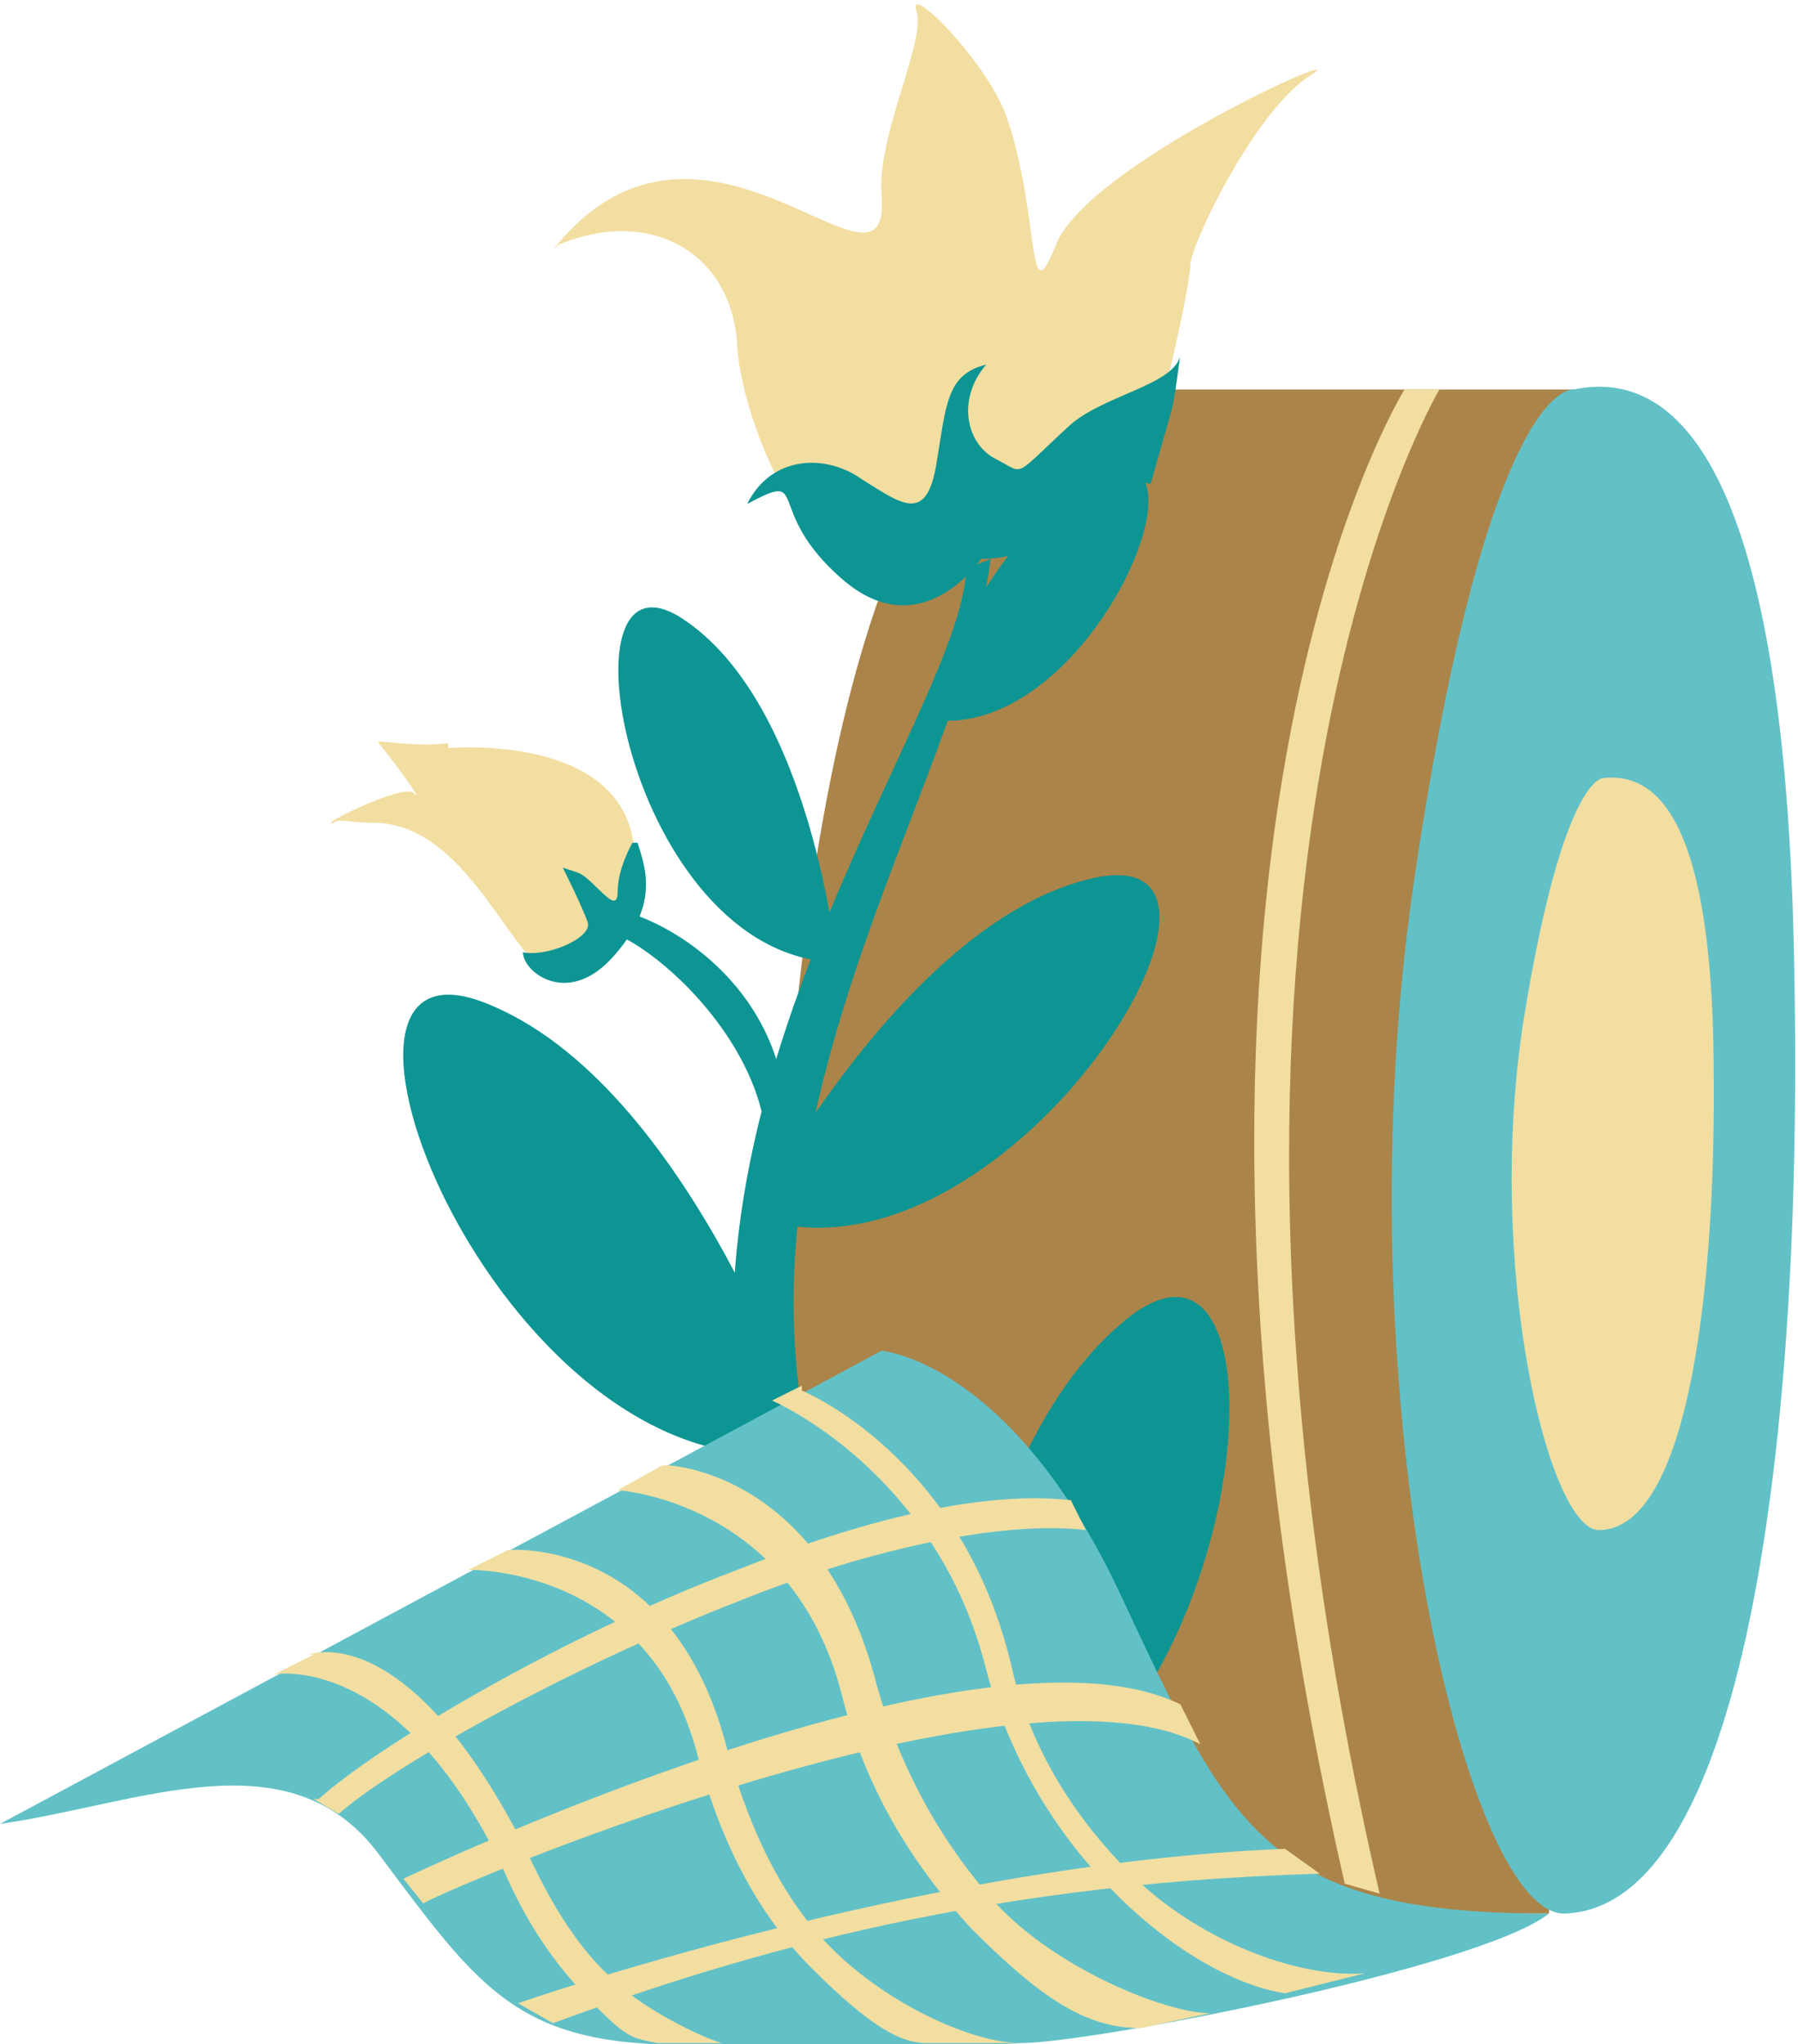 <?xml version="1.0" encoding="UTF-8"?>
<!DOCTYPE svg PUBLIC "-//W3C//DTD SVG 1.1//EN" "http://www.w3.org/Graphics/SVG/1.1/DTD/svg11.dtd">
<!-- Creator: CorelDRAW -->
<svg xmlns="http://www.w3.org/2000/svg" xml:space="preserve" width="5.934mm" height="6.746mm" version="1.1" style="shape-rendering:geometricPrecision; text-rendering:geometricPrecision; image-rendering:optimizeQuality; fill-rule:evenodd; clip-rule:evenodd"
viewBox="0 0 3.61 4.1"
 xmlns:xlink="http://www.w3.org/1999/xlink"
 xmlns:xodm="http://www.corel.com/coreldraw/odm/2003">
 <defs>
  <style type="text/css">
   <![CDATA[
    .fil1 {fill:#62C1C7}
    .fil3 {fill:#0C9593}
    .fil0 {fill:#AB844A}
    .fil2 {fill:#F2DEA1}
    .fil4 {fill:#0C9593;fill-rule:nonzero}
    .fil5 {fill:#F2DEA1;fill-rule:nonzero}
   ]]>
  </style>
 </defs>
 <g id="Слой_x0020_1">
  <g id="_1860194208192">
   <path class="fil0" d="M2.09 0.78l1.07 0 -0.05 3.06 -1.26 0c-0.2,0 -0.37,-1.06 -0.22,-2.06 0.15,-1.01 0.46,-1 0.46,-1z"/>
   <path class="fil1" d="M3.16 0.78c0,0 -0.17,-0.03 -0.32,0.98 -0.15,1.01 0.1,2.08 0.3,2.08 0.37,-0.01 0.49,-0.99 0.46,-2 -0.03,-0.94 -0.25,-1.1 -0.44,-1.06z"/>
   <path class="fil2" d="M3.22 1.56c0,0 -0.08,-0.01 -0.16,0.48 -0.08,0.5 0.05,1.03 0.15,1.03 0.18,-0 0.24,-0.49 0.23,-0.98 -0.01,-0.46 -0.12,-0.54 -0.22,-0.53z"/>
   <g>
    <path class="fil2" d="M1.12 0.49c0.19,-0.08 0.35,0.02 0.36,0.2 0.01,0.18 0.19,0.6 0.43,0.46 0.24,-0.14 0.26,-0.01 0.33,-0.1 0.07,-0.09 0.15,-0.48 0.15,-0.52 0,-0.04 0.13,-0.31 0.24,-0.38 0.11,-0.07 -0.45,0.18 -0.51,0.34 -0.06,0.15 -0.03,-0.06 -0.1,-0.26 -0.04,-0.11 -0.2,-0.27 -0.18,-0.21 0.02,0.06 -0.08,0.25 -0.07,0.37 0.02,0.26 -0.36,-0.27 -0.66,0.11z"/>
    <g>
     <path class="fil3" d="M1.63 2.91c0,0 -0.24,-0.74 -0.66,-0.9 -0.42,-0.16 0.05,1.02 0.66,0.9z"/>
     <path class="fil3" d="M1.88 3.69c0,0 0.03,-0.77 0.39,-1.05 0.36,-0.27 0.23,0.99 -0.39,1.05z"/>
     <path class="fil3" d="M1.51 2.44c0,0 0.31,-0.6 0.69,-0.68 0.39,-0.08 -0.19,0.86 -0.69,0.68z"/>
     <path class="fil3" d="M1.68 1.93c0,0 -0.05,-0.52 -0.31,-0.69 -0.26,-0.17 -0.11,0.68 0.31,0.69z"/>
     <path class="fil4" d="M1.99 1.11c-0.05,0.47 -0.58,1.16 -0.33,1.93 0.08,0.27 0.19,0.52 0.26,0.61l-0.09 0.08c-0.08,-0.09 -0.21,-0.36 -0.29,-0.65 -0.28,-0.82 0.39,-1.64 0.4,-1.94l0.05 -0.02z"/>
     <path class="fil3" d="M1.85 1.44c0,0 0.14,-0.4 0.37,-0.49 0.23,-0.09 -0.04,0.56 -0.37,0.49z"/>
    </g>
    <path class="fil4" d="M1.2 1.83c0.02,-0.04 0.39,0.09 0.38,0.45l-0.05 0.1c0.07,-0.27 -0.29,-0.56 -0.35,-0.51l0.02 -0.04z"/>
    <path class="fil2" d="M0.9 1.5c0,0 0.33,-0.03 0.37,0.18 0.04,0.21 -0.07,0.25 -0.15,0.27 -0.08,0.02 -0.17,-0.3 -0.37,-0.3 -0.05,-0 -0.07,-0.01 -0.08,-0 -0.04,0.01 0.14,-0.08 0.16,-0.06 0.03,0.03 -0.06,-0.09 -0.07,-0.1 -0.01,-0.01 0.07,0.01 0.14,0z"/>
   </g>
   <path class="fil1" d="M3.11 3.84c-0.57,0 -0.64,-0.17 -0.86,-0.64 -0.22,-0.47 -0.48,-0.49 -0.48,-0.49l-1.77 0.95c0.28,-0.04 0.58,-0.18 0.76,0.06 0.18,0.24 0.26,0.36 0.52,0.38 0.25,0.02 0.63,0.01 0.77,0 0.14,-0 0.92,-0.15 1.06,-0.26z"/>
   <path class="fil5" d="M1.61 2.79c0,0 0.32,0.13 0.42,0.55 0.04,0.18 0.14,0.32 0.24,0.42 0.13,0.13 0.33,0.21 0.47,0.2l-0.16 0.04c-0.07,-0.01 -0.2,-0.06 -0.34,-0.2 -0.11,-0.11 -0.21,-0.26 -0.26,-0.45 -0.1,-0.4 -0.43,-0.54 -0.43,-0.54l0.06 -0.03z"/>
   <path class="fil5" d="M1.34 2.94c0,0 0.31,0.01 0.42,0.44 0.05,0.18 0.14,0.33 0.24,0.44 0.12,0.13 0.34,0.22 0.43,0.22l-0.14 0.03c-0.11,0 -0.2,-0.06 -0.34,-0.2 -0.11,-0.12 -0.21,-0.27 -0.26,-0.47 -0.1,-0.39 -0.45,-0.41 -0.45,-0.41l0.09 -0.05z"/>
   <path class="fil5" d="M1.02 3.11c0,-0 0.33,-0.03 0.44,0.4 0.05,0.18 0.12,0.31 0.21,0.4 0.11,0.11 0.28,0.19 0.38,0.19l-0.19 0c-0.05,0 -0.11,-0.03 -0.23,-0.15 -0.1,-0.1 -0.18,-0.24 -0.23,-0.43 -0.1,-0.38 -0.46,-0.37 -0.46,-0.37l0.08 -0.04z"/>
   <path class="fil5" d="M0.62 3.32c0,-0 0.2,-0.08 0.44,0.4 0.06,0.13 0.12,0.21 0.18,0.26 0.05,0.05 0.17,0.11 0.21,0.12l-0.13 -0c-0.05,-0.01 -0.06,-0.01 -0.12,-0.07 -0.06,-0.06 -0.13,-0.14 -0.19,-0.28 -0.21,-0.44 -0.46,-0.39 -0.46,-0.39l0.08 -0.04z"/>
   <path class="fil5" d="M0.64 3.61c0.11,-0.1 0.47,-0.32 0.84,-0.46 0.25,-0.1 0.49,-0.16 0.67,-0.14l0.03 0.06c-0.17,-0.02 -0.44,0.04 -0.69,0.14 -0.36,0.14 -0.71,0.34 -0.81,0.43l-0.05 -0.03z"/>
   <path class="fil5" d="M0.81 3.77c0,-0 1.15,-0.55 1.56,-0.35l0.04 0.08c-0.38,-0.2 -1.56,0.31 -1.56,0.32l-0.04 -0.05z"/>
   <path class="fil5" d="M1.04 4.02c0,-0 0.8,-0.28 1.54,-0.31l0.07 0.05c-0.72,0.02 -1.21,0.18 -1.54,0.3l-0.07 -0.04z"/>
   <path class="fil5" d="M2.89 0.78c-0,0 -0.59,0.99 -0.12,3.02l-0.07 -0.02c-0.47,-2.06 0.12,-3 0.12,-3l0.07 0z"/>
   <path class="fil3" d="M1.97 1.12c0,0 -0.12,0.18 -0.28,0.04 -0.16,-0.14 -0.06,-0.22 -0.19,-0.15 0.05,-0.1 0.16,-0.1 0.23,-0.05 0.08,0.05 0.13,0.09 0.15,-0.03 0.02,-0.12 0.02,-0.18 0.1,-0.2 -0.06,0.07 -0.04,0.16 0.02,0.19 0.06,0.03 0.03,0.04 0.15,-0.07 0.07,-0.06 0.21,-0.08 0.22,-0.14 0,-0.01 -0.01,0.09 -0.02,0.12l-0.04 0.14c0,0 -0.09,-0.03 -0.17,0.05 -0.08,0.07 -0.08,0.1 -0.17,0.1z"/>
   <path class="fil3" d="M1.27 1.69c0,0 -0.03,0.05 -0.03,0.1 -0,0.05 -0.05,-0.03 -0.08,-0.04 -0.03,-0.01 -0.03,-0.01 -0.03,-0.01 0,0 0.04,0.08 0.05,0.11 0.01,0.03 -0.08,0.07 -0.13,0.06 0,0.04 0.09,0.11 0.18,0.01 0.09,-0.1 0.07,-0.17 0.05,-0.23z"/>
  </g>
 </g>
</svg>
